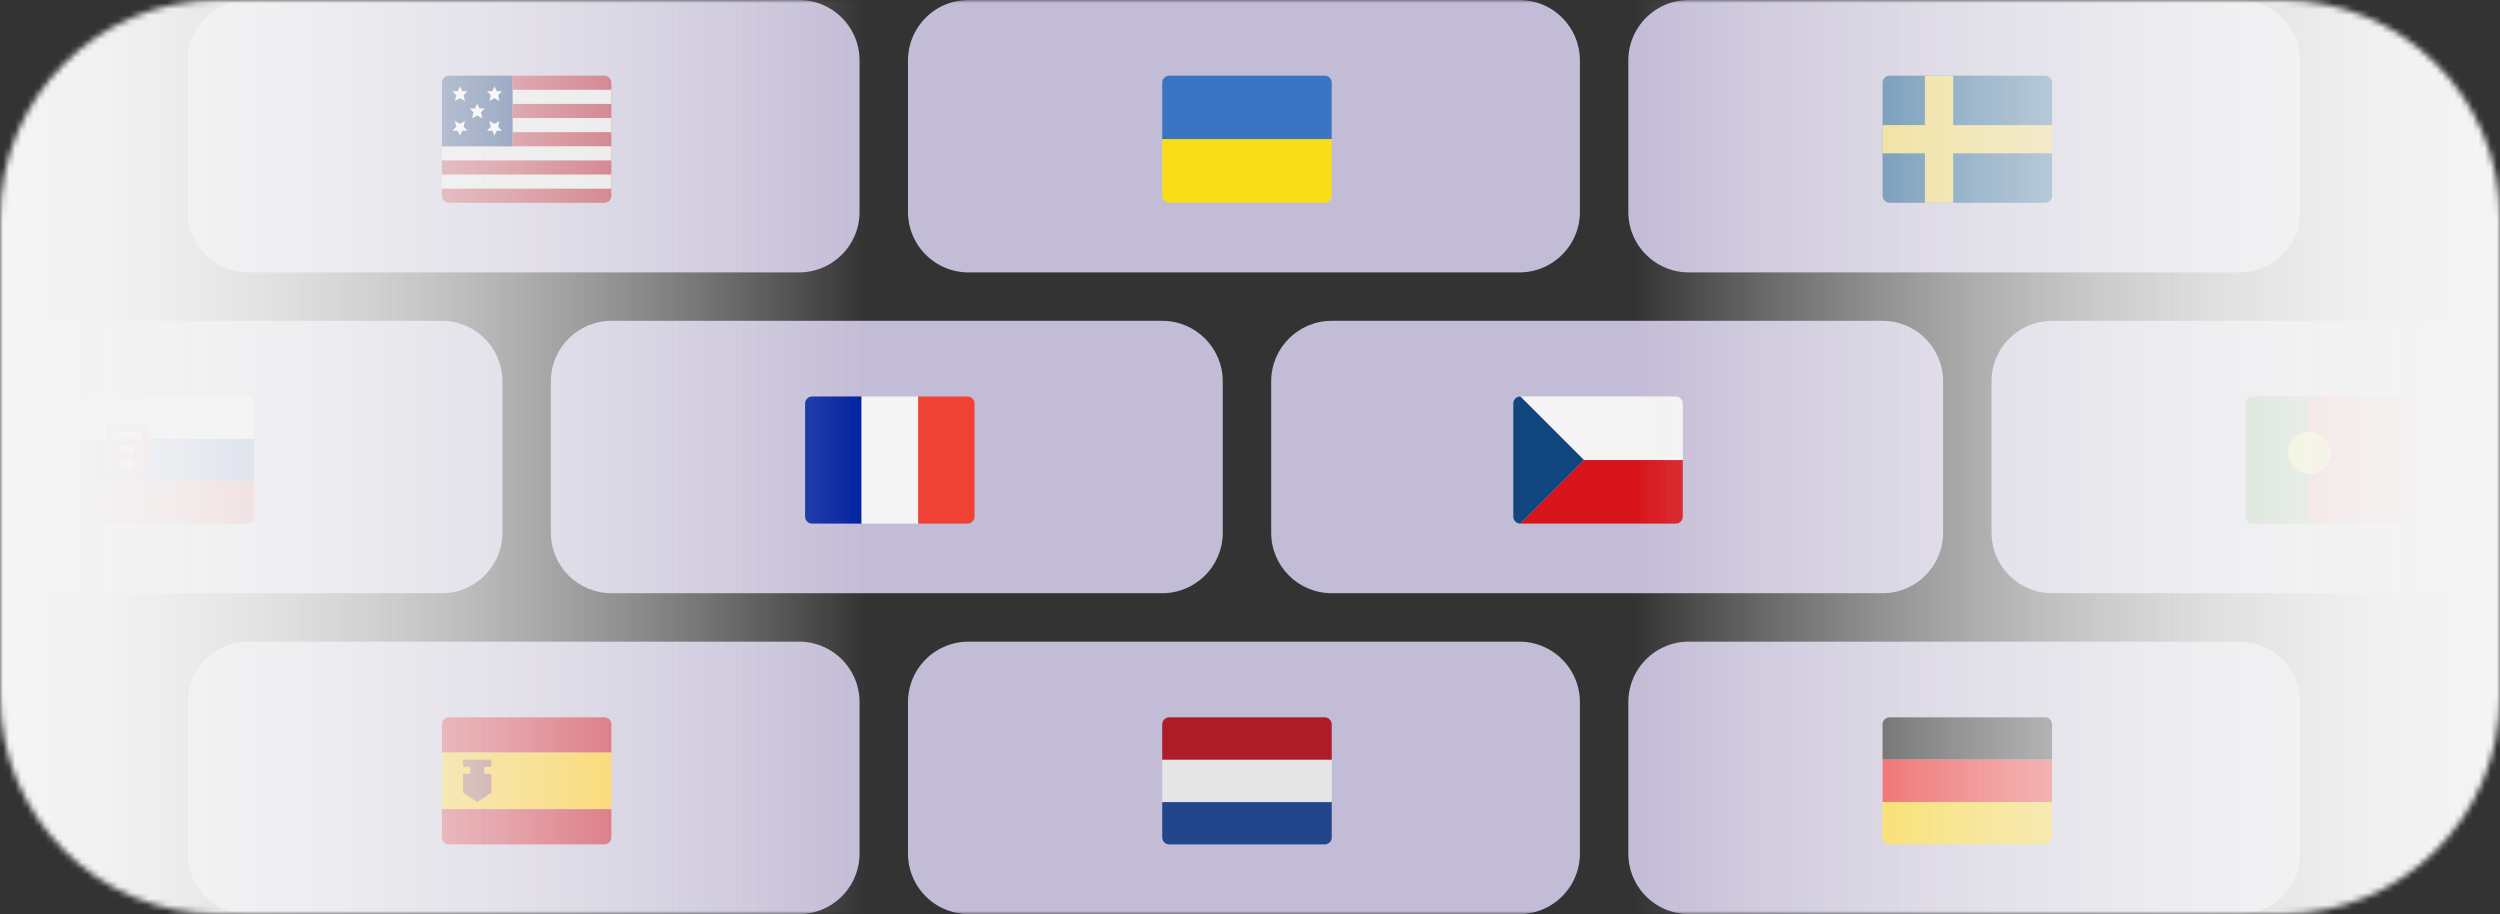<?xml version="1.0" encoding="UTF-8"?>
<svg xmlns="http://www.w3.org/2000/svg" xmlns:xlink="http://www.w3.org/1999/xlink" xmlns:v="https://vecta.io/nano" width="413" height="151" fill="none">
  <rect width="100%" height="100%" fill="#333333" stroke="none"/>
  <style><![CDATA[.B{fill:#c3bcd6}.C{fill:#f4f4f4}]]></style>
  <mask id="A" maskUnits="userSpaceOnUse" x="0" y="0" width="413" height="151">
    <path d="M0 36C0 16.118 16.118 0 36 0h341c19.882 0 36 16.118 36 36v79c0 19.882-16.118 36-36 36H36c-19.882 0-36-16.118-36-36V36z" class="C"></path>
  </mask>
  <g mask="url(#A)">
    <use xlink:href="#E" class="B"></use>
    <path d="M142.333 86.5h-8.166c-.645 0-1.167-.522-1.167-1.167V66.667c0-.645.522-1.167 1.167-1.167h8.166v21z" fill="#01209f"></path>
    <path d="M161 85.333c0 .645-.522 1.167-1.167 1.167h-8.166v-21h8.166c.645 0 1.167.522 1.167 1.167v18.667z" fill="#ef4234"></path>
    <path d="M151.667 65.5h-9.334v21h9.334v-21z" class="C"></path>
    <use xlink:href="#E" x="-119" class="B"></use>
    <path d="M42 85.333c0 .645-.522 1.167-1.167 1.167H15.167c-.645 0-1.167-.522-1.167-1.167V79.5h28v5.833z" fill="#dd2026"></path>
    <path d="M42 72.5H14v7h28v-7z" fill="#0038a7"></path>
    <path d="M42 72.5H14v-5.833c0-.645.522-1.167 1.167-1.167h25.667c.645 0 1.167.522 1.167 1.167V72.5z" class="C"></path>
    <path d="M24.5 70.167h-7v6.376c0 .39.195.754.52.971L21 79.5l2.98-1.987c.325-.216.52-.581.52-.971v-6.376z" fill="#ee1e2e"></path>
    <path d="M23.333 71.333h-4.667V72.5h4.667v-1.167zm-1.166 2.334h-2.333v1.167h2.333v-1.167zm0 2.333h-2.333v1.167h2.333V76z" fill="#fff"></path>
    <use xlink:href="#E" x="119" class="B"></use>
    <g clip-path="url(#D)">
      <path d="M278 76h-16.333l-10.5-10.5h25.667c.644 0 1.166.522 1.166 1.167V76z" class="C"></path>
      <path d="M278 85.333c0 .645-.522 1.167-1.166 1.167h-25.667l10.5-10.5H278v9.333z" fill="#d7141a"></path>
      <path d="M251.167 65.5A1.17 1.17 0 0 0 250 66.667V76v9.333a1.17 1.17 0 0 0 1.167 1.167l10.5-10.5-10.5-10.5z" fill="#11457e"></path>
    </g>
    <use xlink:href="#E" x="238" class="B"></use>
    <path d="M381.5 86.5h-9.333c-.645 0-1.167-.522-1.167-1.167V66.667c0-.645.522-1.167 1.167-1.167h9.333v21z" fill="#060"></path>
    <path d="M399 85.333c0 .645-.522 1.167-1.167 1.167H381.5v-21h16.333c.645 0 1.167.522 1.167 1.167v18.667z" fill="#fe0000"></path>
    <path d="M381.5 78.333a3.5 3.5 0 1 0 0-7 3.5 3.5 0 1 0 0 7z" fill="#fafb00"></path>
    <path d="M31 10c0-5.523 4.477-10 10-10h91a10 10 0 0 1 10 10v25c0 5.523-4.477 10-10 10H41c-5.523 0-10-4.477-10-10V10z" class="B"></path>
    <path d="M101 13.667c0-.645-.522-1.167-1.167-1.167H84.667v11.667H73v8.167c0 .645.522 1.167 1.167 1.167h25.667c.645 0 1.167-.522 1.167-1.167V13.667z" fill="#b41f30"></path>
    <path d="M101 14.833H84.667v2.333H101v-2.333zm0 4.667H84.667v2.333H101V19.5zm-28 4.667V26.5h28v-2.333H84.667 73zm28 4.666H73v2.333h28v-2.333z" fill="#e6e6e6"></path>
    <path d="M84.667 24.167H73v-10.5c0-.645.522-1.167 1.167-1.167h10.5v11.667z" fill="#00256a"></path>
    <path d="M78.834 17.121l-.369.798h-.877l.642.665-.237.961.842-.477.842.477-.237-.961.642-.665h-.879l-.368-.798zm-2.855-2.854l-.369.798h-.877l.641.665-.237.961.842-.477.842.477-.237-.961.642-.665h-.879l-.368-.798zm5.709 0l.369.798h.877l-.641.665.237.961-.842-.477-.842.477.237-.961-.642-.665h.879l.368-.798zM75.979 22.4l-.369-.798h-.877l.641-.665-.237-.961.842.477.842-.477-.237.961.642.665h-.879l-.368.798zm5.709 0l.369-.798h.877l-.641-.665.237-.961-.842.477-.842-.477.237.961-.642.665h.879l.368.798z" fill="#fff"></path>
    <use xlink:href="#F" class="B"></use>
    <path d="M220 23h-28v-9.333c0-.645.522-1.167 1.167-1.167h25.666c.645 0 1.167.522 1.167 1.167V23z" fill="#3a75c3"></path>
    <path d="M220 32.333c0 .645-.522 1.167-1.167 1.167h-25.666c-.645 0-1.167-.522-1.167-1.167V23h28v9.333z" fill="#f9dd17"></path>
    <use xlink:href="#F" x="119" class="B"></use>
    <path d="M339 32.333c0 .645-.522 1.167-1.167 1.167h-25.666c-.645 0-1.167-.522-1.167-1.167V13.667c0-.645.522-1.167 1.167-1.167h25.666c.645 0 1.167.522 1.167 1.167v18.667z" fill="#0a5189"></path>
    <path d="M339 20.667h-16.333V12.5H318v8.167h-7v4.667h7V33.5h4.667v-8.167H339v-4.667z" fill="#efd358"></path>
    <path d="M31 116c0-5.523 4.477-10 10-10h91a10 10 0 0 1 10 10v25a10 10 0 0 1-10 10H41c-5.523 0-10-4.477-10-10v-25z" class="B"></path>
    <path d="M101 124.333H73v-4.666c0-.645.522-1.167 1.167-1.167h25.667c.645 0 1.167.522 1.167 1.167v4.666z" fill="#c60b1e"></path>
    <path d="M101 124.333H73v9.334h28v-9.334z" fill="#ffc300"></path>
    <path d="M101 138.333c0 .645-.522 1.167-1.167 1.167H74.167c-.645 0-1.167-.522-1.167-1.167v-4.666h28v4.666z" fill="#c60b1e"></path>
    <path d="M81.167 126.667V125.5H76.5v1.167h1.167v1.166H76.5v3.111l2.333 1.556 2.333-1.556v-3.111H80v-1.166h1.167z" fill="#91443a"></path>
    <use xlink:href="#G" class="B"></use>
    <use xlink:href="#H" fill="#21468c"></use>
    <path d="M220 125.5h-28v7h28v-7z" fill="#e6e6e6"></path>
    <use xlink:href="#I" fill="#ae1c27"></use>
    <circle cx="173" cy="128" r="12.5" stroke="#c3bcd6"></circle>
    <use xlink:href="#G" x="119" class="B"></use>
    <use xlink:href="#I" x="119" fill="#000"></use>
    <path d="M339 125.5h-28v7h28v-7z" fill="#e00"></path>
    <use xlink:href="#H" x="119" fill="#fdcf00"></use>
    <path d="M270-14h143v186H270V-14z" fill="url(#B)"></path>
    <path d="M270-14h143v186H270V-14z" fill="url(#B)"></path>
    <path d="M143-14H0v186h143V-14z" fill="url(#C)"></path>
    <path d="M143-14H0v186h143V-14z" fill="url(#C)"></path>
  </g>
  <defs>
    <linearGradient id="B" x1="413" y1="79" x2="270" y2="79" gradientUnits="userSpaceOnUse">
      <stop stop-color="#f4f4f4"></stop>
      <stop offset="1" stop-color="#f4f4f4" stop-opacity="0"></stop>
    </linearGradient>
    <linearGradient id="C" x1="0" y1="79" x2="143" y2="79" gradientUnits="userSpaceOnUse">
      <stop stop-color="#f4f4f4"></stop>
      <stop offset="1" stop-color="#f4f4f4" stop-opacity="0"></stop>
    </linearGradient>
    <clipPath id="D">
      <path fill="#fff" transform="translate(250 62)" d="M0 0h28v28H0z"></path>
    </clipPath>
    <path id="E" d="M91 63c0-5.523 4.477-10 10-10h91c5.523 0 10 4.477 10 10v25c0 5.523-4.477 10-10 10h-91c-5.523 0-10-4.477-10-10V63z"></path>
    <path id="F" d="M150 10a10 10 0 0 1 10-10h91a10 10 0 0 1 10 10v25c0 5.523-4.477 10-10 10h-91c-5.523 0-10-4.477-10-10V10z"></path>
    <path id="G" d="M150 116a10 10 0 0 1 10-10h91a10 10 0 0 1 10 10v25a10 10 0 0 1-10 10h-91a10 10 0 0 1-10-10v-25z"></path>
    <path id="H" d="M220 138.333c0 .645-.522 1.167-1.167 1.167h-25.666c-.645 0-1.167-.522-1.167-1.167V132.5h28v5.833z"></path>
    <path id="I" d="M220 125.5h-28v-5.833c0-.645.522-1.167 1.167-1.167h25.666c.645 0 1.167.522 1.167 1.167v5.833z"></path>
  </defs>
</svg>
